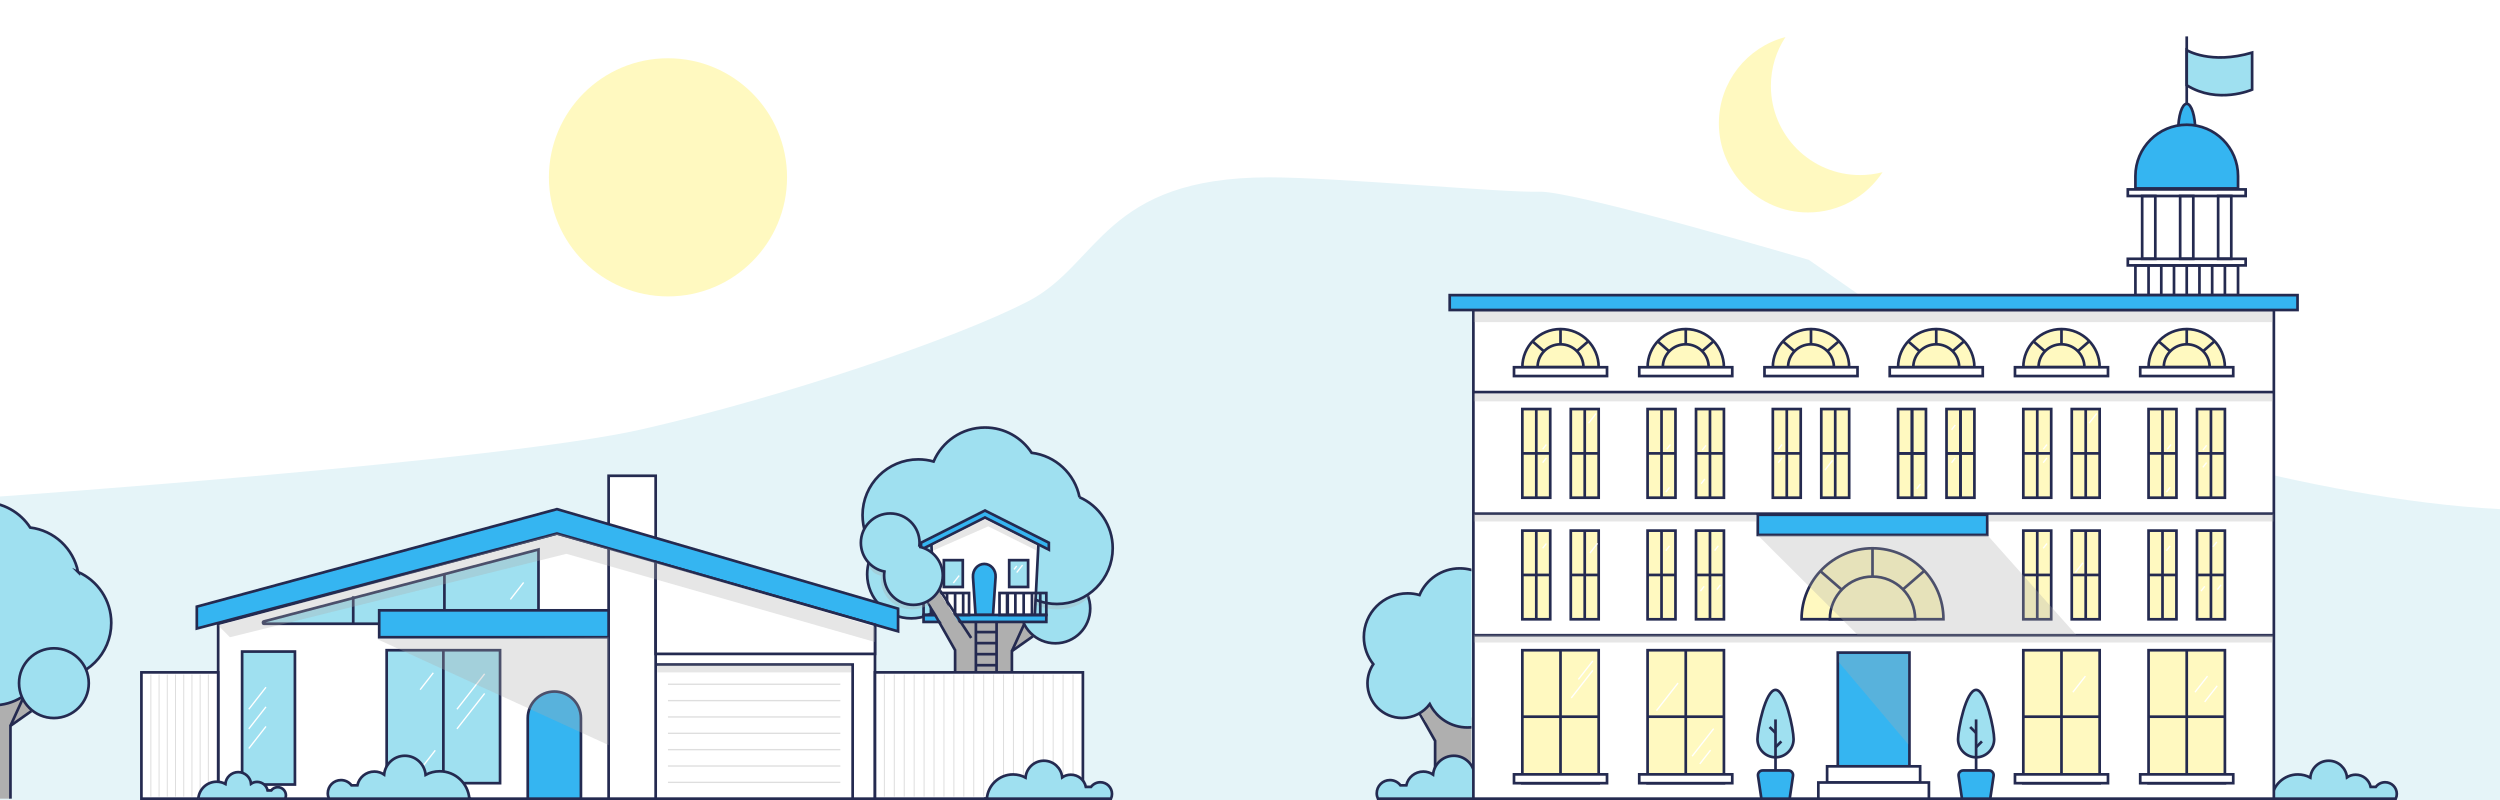 <?xml version="1.0" encoding="UTF-8"?>
<svg xmlns="http://www.w3.org/2000/svg" xmlns:xlink="http://www.w3.org/1999/xlink" version="1.1" viewBox="0 0 1850.887 592.489">
  <defs>
    <style>
      .cls-1, .cls-2, .cls-3, .cls-4, .cls-5 {
        fill: none;
      }

      .cls-6, .cls-7, .cls-2, .cls-3, .cls-4, .cls-5, .cls-8, .cls-9 {
        stroke-miterlimit: 10;
      }

      .cls-6, .cls-7, .cls-4, .cls-8, .cls-9 {
        stroke: #242a50;
        stroke-width: 2px;
      }

      .cls-6, .cls-10 {
        fill: #fff;
      }

      .cls-7 {
        fill: #35b5f1;
      }

      .cls-2 {
        stroke: #fff;
      }

      .cls-3, .cls-5 {
        stroke: #dedede;
      }

      .cls-11, .cls-8 {
        fill: #fff9c0;
      }

      .cls-12, .cls-13 {
        isolation: isolate;
      }

      .cls-14 {
        clip-path: url(#clippath-1);
      }

      .cls-15 {
        fill: #e5f4f8;
      }

      .cls-13 {
        fill: #aaa;
        mix-blend-mode: multiply;
        opacity: .3;
      }

      .cls-5 {
        stroke-width: .75px;
      }

      .cls-16 {
        fill: #afafaf;
      }

      .cls-17 {
        clip-path: url(#clippath);
      }

      .cls-9 {
        fill: #9fe0f0;
      }
      @keyframes c-windows-01 {
        0% {
          fill: #fff9c0;
        } 
        30% {
          fill: #fff9c0;
        }
        31% {
          fill: #9fe0f0;
        }
        99% {
          fill: #9fe0f0;
        }
      }

      @keyframes c-windows-02 {
        0% {
          fill: #fff9c0;
        } 
        34% {
          fill: #fff9c0;
        }
        35% {
          fill: #9fe0f0;
        }
        95% {
          fill: #9fe0f0;
        }
      }

     @keyframes c-windows-03 {
        0% {
          fill: #fff9c0;
        } 
        38% {
          fill: #fff9c0;
        }
        39% {
          fill: #9fe0f0;
        }
        90% {
          fill: #9fe0f0;
        }
      }

      @keyframes r-windows-01 {
        0% { 
          fill: #9fe0f0;
        }

        44% {
          fill: #9fe0f0;
        }
        45% {
          fill: #fff9c0;
        }
        85% {
          fill: #fff9c0;
        }

      }  
      @keyframes r-windows-02 {
        0% { 
          fill: #9fe0f0;
        }

        49% {
          fill: #9fe0f0;
        }
        50% {
          fill: #fff9c0;
        }
        90% {
          fill: #fff9c0;
        }
      }  

      @keyframes r-windows-03 {
        0% { 
          fill: #9fe0f0;
        }

        54% {
          fill: #9fe0f0;
        }
        55% {
          fill: #fff9c0;
        }
        90% {
          fill: #fff9c0;
        }
      }  

    @keyframes sun {
      0% {
        transform: translateY(0%);
      }
      25% {
        transform: translateY(0%);
      }
      50% {
        transform: translateY(50%);
      }
      75% {
        transform: translateY(50%);
      }
      100% {
        transform: translateY(0%);
      }
    }

    @keyframes moon {
      0% {
        transform: translateY(50%);
      }
      25% {
        transform: translateY(50%);
      }
      50% {
        transform: translateY(0%);
      }
      75% {
        transform: translateY(0%);
      }
      100% {
        transform: translateY(50%);
      }
    }

      #sun {
        animation: sun 6s infinite;
      }
      #moon {
        animation: moon 6s infinite;
      }

      #r-th-window-01, #r-th-window-02 {
          animation: r-windows-01 6s ease-in-out infinite;
      }
      #r-h-window-01, #r-h-window-02 {
          animation: r-windows-02 6s ease-in-out infinite;
      }
      #r-h-window-03 {
          animation: r-windows-03 6s ease-in-out infinite;
      }


      #c-c-window-01,
      #c-c-window-02,
      #c-c-window-03,
      #c-c-window-04,
      #c-c-window-05,
      #c-c-window-06,
      #c-s-window-01,
      #c-s-window-02,       
      #c-s-window-03,       
      #c-s-window-04,       
      #c-s-window-05,       
      #c-s-window-06,       
      #c-s-window-07,       
      #c-s-window-08,       
      #c-s-window-09,       
      #c-s-window-10,       
      #c-s-window-11,       
      #c-s-window-12 {
        animation: c-windows-01 6s ease-in-out infinite;
      }

      #c-s-window-13,
      #c-s-window-14,
      #c-s-window-15,
      #c-s-window-16,
      #c-s-window-17,
      #c-s-window-18,
      #c-s-window-19,
      #c-s-window-20,
      #c-c-window-07 {
        animation: c-windows-02 6s ease-in-out infinite;
      }    

      #c-s-window-21,
      #c-s-window-22,
      #c-s-window-23,
      #c-s-window-24 {
        animation: c-windows-03 6s ease-in-out infinite;
      }            
    </style>
    <clipPath id="clippath">
      <rect class="cls-1" x="998.318" y="413.573" width="91.057" height="177.733"/>
    </clipPath>
    <clipPath id="clippath-1">
      <rect class="cls-1" x="0" y="364.514" width="90.579" height="226.791"/>
    </clipPath>
  </defs>
  <!-- Generator: Adobe Illustrator 28.6.0, SVG Export Plug-In . SVG Version: 1.2.0 Build 709)  -->
  <g>
    <g id="Layer_1">
      <g class="cls-12">
        <g id="Layer_1-2" data-name="Layer_1">
          <rect class="cls-10" width="1850.887" height="592.489"/>
          <circle id="sun" class="cls-11" cx="494.54" cy="131.291" r="88.158"/>
          <path id="moon" class="cls-11" d="M1377.093,129.607c-36.45,0-65.999-29.549-65.999-65.999,0-13.361,3.974-25.793,10.8-36.184-28.375,7.389-49.322,33.183-49.322,63.872,0,36.45,29.549,65.999,65.999,65.999,23.089,0,43.405-11.859,55.2-29.816-5.327,1.387-10.916,2.127-16.678,2.127Z"/>
          <path class="cls-15" d="M0,367.582s371.271-26.093,475.111-49.72,232.811-67.223,285.986-94.749c53.175-27.526,56.117-91.822,178.717-91.822,49.775,0,173.905,11.512,199.662,10.63s199.655,50.446,199.655,50.446c0,0,54.837,38.012,72.285,50.413s98.59,61.24,115.207,65.828,180.706,60.988,324.264,68.335v215.546H0v-224.907 0Z"/>
          <g class="cls-17">
            <g>
              <polygon class="cls-16" points="1051.631 528.075 1063.144 548.511 1062.494 591.305 1095.178 591.305 1094.877 548.511 1107.971 540.911 1100.782 532.12 1051.631 528.075"/>
              <line class="cls-4" x1="1053.139" y1="515.34" x2="1053.139" y2="528.075"/>
              <polyline class="cls-4" points="1046.147 519.653 1062.494 548.511 1062.494 591.305"/>
              <line class="cls-4" x1="1095.442" y1="549.04" x2="1102.573" y2="533.376"/>
              <polyline class="cls-4" points="1107.603 540.462 1095.442 549.04 1095.442 591.305"/>
              <polygon class="cls-16" points="1055.974 534.852 1047.068 520.425 1052.828 514.099 1065.39 533.671 1055.974 534.852"/>
              <circle class="cls-9" cx="1120.654" cy="524.291" r="20.232"/>
              <path class="cls-9" d="M1135.628,461.25c-2.695-13.57-13.876-24.076-27.781-25.771-5.777-8.833-15.75-14.673-27.093-14.673-13.388,0-24.877,8.132-29.798,19.725-2.818-.802-5.79-1.24-8.865-1.24-17.87,0-32.358,14.487-32.358,32.358,0,7.586,2.617,14.557,6.989,20.074-2.717,4.067-4.304,8.953-4.304,14.211,0,14.145,11.467,25.612,25.611,25.612,8.388,0,15.834-4.032,20.505-10.264,5.113,10.261,15.703,17.313,27.945,17.313,11.93,0,22.292-6.696,27.545-16.532,2.708.735,5.557,1.128,8.498,1.128,17.871,0,32.358-14.487,32.358-32.358,0-13.204-7.914-24.554-19.253-29.584l-0.0 0Z"/>
            </g>
          </g>
          <polygon class="cls-16" points="696.692 461.379 707.95 481.363 707.121 497.796 748.827 497.796 748.442 481.363 765.15 471.666 755.977 460.448 696.692 461.379"/>
          <circle class="cls-9" cx="781.334" cy="450.459" r="25.816"/>
          <ellipse class="cls-13" cx="782.697" cy="432.363" rx="27.179" ry="18.79"/>
          <path class="cls-9" d="M799.231,368.121c-3.439-17.316-17.706-30.722-35.449-32.884-7.372-11.271-20.098-18.723-34.571-18.723-17.084,0-31.744,10.376-38.023,25.17-3.596-1.023-7.388-1.582-11.312-1.582-22.804,0-41.289,18.486-41.289,41.289,0,9.68,3.34,18.575,8.918,25.615-3.467,5.189-5.492,11.424-5.492,18.134,0,18.049,14.632,32.681,32.681,32.681s32.682-14.632,32.682-32.681c0-3.967-.708-7.768-2.002-11.285,5.439-4.278,9.784-9.886,12.526-16.344,2.031.578,4.125,1.003,6.27,1.265,4.339,6.634,10.533,11.939,17.848,15.184,3.76,18.93,20.457,33.201,40.493,33.201,22.804,0,41.289-18.486,41.289-41.29,0-16.849-10.098-31.331-24.567-37.75h-0Z"/>
          <polygon class="cls-10" points="768.789 403.061 729.211 383.127 690.259 403.655 691.868 454.741 765.347 455.286 768.789 403.061"/>
          <polygon class="cls-6" points="647.798 591.305 161.52 591.305 161.52 461.819 412.351 394.989 647.798 461.819 647.798 591.305"/>
          <rect class="cls-6" x="485.421" y="491.996" width="145.848" height="99.31"/>
          <path class="cls-7" d="M410.409,511.981h0c10.864,0,19.684,8.82,19.684,19.684v59.64h-39.368v-59.64c0-10.864,8.82-19.684,19.684-19.684l0-0Z"/>
          <rect class="cls-6" x="450.595" y="352.25" width="34.826" height="239.055"/>
          <g>
            <rect id="r-h-window-03" class="cls-9" x="179.253" y="482.39" width="39.099" height="98.432"/>
            <rect id="r-h-window-02" class="cls-9" x="286.271" y="481.39" width="83.951" height="98.432"/>
            <path id="r-h-window-01" class="cls-9" d="M398.677,406.832v54.988h-203.334c-.809,0-.93-1.492-.138-1.705l203.472-53.283Z"/>
            <rect id="r-th-window-02" class="cls-9" x="747.156" y="414.717" width="14" height="19.851"/>
            <rect id="r-th-window-01" class="cls-9" x="698.801" y="414.717" width="14" height="19.851"/>
          </g>
          <path class="cls-7" d="M735.182,455.286h-12.925l-1.907-28.029c-.358-5.269,3.492-9.758,8.369-9.758h0c4.878,0,8.728,4.489,8.369,9.758l-1.907,28.029Z"/>
          <line class="cls-4" x1="328.247" y1="481.39" x2="328.247" y2="579.822"/>
          <line class="cls-4" x1="261.51" y1="441.471" x2="261.51" y2="461.819"/>
          <line class="cls-4" x1="329.025" y1="425.071" x2="329.025" y2="461.819"/>
          <rect class="cls-7" x="280.739" y="451.861" width="169.856" height="19.917"/>
          <rect class="cls-7" x="683.773" y="455.286" width="90.877" height="5.162"/>
          <polygon class="cls-7" points="776.516 406.953 729.211 383.127 681.905 406.953 681.905 401.791 729.211 377.965 776.516 401.791 776.516 406.953"/>
          <polygon class="cls-7" points="412.351 376.943 664.891 450.613 664.891 467.42 412.351 394.989 145.709 465.327 145.709 449.127 412.351 376.943"/>
          <polygon class="cls-6" points="647.798 484.124 647.798 462.518 485.421 415.946 485.421 484.124 647.798 484.124"/>
          <rect class="cls-6" x="647.798" y="497.796" width="153.925" height="93.51"/>
          <rect class="cls-6" x="104.696" y="497.796" width="56.824" height="93.51"/>
          <g>
            <line class="cls-5" x1="654.754" y1="499.393" x2="654.754" y2="589.793"/>
            <line class="cls-5" x1="662.105" y1="499.393" x2="662.105" y2="589.793"/>
            <line class="cls-5" x1="669.456" y1="499.393" x2="669.456" y2="589.793"/>
            <line class="cls-5" x1="676.806" y1="499.393" x2="676.806" y2="589.793"/>
            <line class="cls-5" x1="684.157" y1="499.393" x2="684.157" y2="589.793"/>
            <line class="cls-5" x1="691.508" y1="499.393" x2="691.508" y2="589.793"/>
            <line class="cls-5" x1="698.859" y1="499.393" x2="698.859" y2="589.793"/>
            <line class="cls-5" x1="706.209" y1="499.393" x2="706.209" y2="589.793"/>
            <line class="cls-5" x1="713.56" y1="499.393" x2="713.56" y2="589.793"/>
            <line class="cls-5" x1="720.911" y1="499.393" x2="720.911" y2="589.793"/>
            <line class="cls-5" x1="728.261" y1="499.393" x2="728.261" y2="589.793"/>
            <line class="cls-5" x1="735.612" y1="499.393" x2="735.612" y2="589.793"/>
            <line class="cls-5" x1="742.963" y1="499.393" x2="742.963" y2="589.793"/>
            <line class="cls-5" x1="750.314" y1="499.393" x2="750.314" y2="589.793"/>
            <line class="cls-5" x1="757.664" y1="499.393" x2="757.664" y2="589.793"/>
            <line class="cls-5" x1="765.015" y1="499.393" x2="765.015" y2="589.793"/>
            <line class="cls-5" x1="772.366" y1="499.393" x2="772.366" y2="589.793"/>
            <line class="cls-5" x1="779.717" y1="499.393" x2="779.717" y2="589.793"/>
            <line class="cls-5" x1="787.067" y1="499.393" x2="787.067" y2="589.793"/>
            <line class="cls-5" x1="794.418" y1="499.393" x2="794.418" y2="589.793"/>
          </g>
          <g>
            <line class="cls-5" x1="111.685" y1="499.393" x2="111.685" y2="589.793"/>
            <line class="cls-5" x1="117.768" y1="499.393" x2="117.768" y2="589.793"/>
            <line class="cls-5" x1="123.851" y1="499.393" x2="123.851" y2="589.793"/>
            <line class="cls-5" x1="129.935" y1="499.393" x2="129.935" y2="589.793"/>
            <line class="cls-5" x1="136.018" y1="499.393" x2="136.018" y2="589.793"/>
            <line class="cls-5" x1="142.101" y1="499.393" x2="142.101" y2="589.793"/>
            <line class="cls-5" x1="148.184" y1="499.393" x2="148.184" y2="589.793"/>
            <line class="cls-5" x1="154.268" y1="499.393" x2="154.268" y2="589.793"/>
          </g>
          <line class="cls-2" x1="338.308" y1="525.095" x2="358.802" y2="498.868"/>
          <line class="cls-2" x1="184.179" y1="525.095" x2="196.919" y2="508.792"/>
          <line class="cls-2" x1="184.179" y1="539.62" x2="196.919" y2="523.317"/>
          <line class="cls-2" x1="184.179" y1="554.146" x2="196.919" y2="537.843"/>
          <line class="cls-2" x1="338.308" y1="539.62" x2="358.802" y2="513.393"/>
          <line class="cls-2" x1="309.365" y1="571.996" x2="322.263" y2="555.49"/>
          <line class="cls-2" x1="311.027" y1="510.621" x2="320.81" y2="498.101"/>
          <line class="cls-2" x1="377.886" y1="443.761" x2="387.669" y2="431.242"/>
          <line class="cls-2" x1="750.739" y1="421.565" x2="752.73" y2="419.017"/>
          <line class="cls-2" x1="752.717" y1="423.875" x2="757.057" y2="418.321"/>
          <line class="cls-2" x1="705.801" y1="431.668" x2="710.141" y2="426.114"/>
          <g>
            <line class="cls-3" x1="494.54" y1="506.596" x2="622.144" y2="506.596"/>
            <line class="cls-3" x1="494.54" y1="518.701" x2="622.144" y2="518.701"/>
            <line class="cls-3" x1="494.54" y1="530.805" x2="622.144" y2="530.805"/>
            <line class="cls-3" x1="494.54" y1="542.91" x2="622.144" y2="542.91"/>
            <line class="cls-3" x1="494.54" y1="555.015" x2="622.144" y2="555.015"/>
            <line class="cls-3" x1="494.54" y1="567.119" x2="622.144" y2="567.119"/>
            <line class="cls-3" x1="494.54" y1="579.224" x2="622.144" y2="579.224"/>
          </g>
          <polygon class="cls-13" points="279.309 473.213 450.595 551.643 450.595 471.778 279.309 473.213"/>
          <polygon class="cls-13" points="161.52 463.028 170.224 471.778 419.345 410.033 647.798 475.332 647.798 464.122 412.351 394.989 161.52 463.028"/>
          <rect class="cls-13" x="486.608" y="491.996" width="143.469" height="5.8"/>
          <line class="cls-4" x1="768.789" y1="403.061" x2="766.133" y2="455.286"/>
          <line class="cls-4" x1="689.566" y1="403.061" x2="692.223" y2="455.286"/>
          <rect class="cls-4" x="739.99" y="439.037" width="34.659" height="16.25"/>
          <line class="cls-4" x1="746.083" y1="439.037" x2="746.083" y2="455.286"/>
          <line class="cls-4" x1="745.592" y1="439.037" x2="745.592" y2="455.286"/>
          <line class="cls-4" x1="751.735" y1="439.037" x2="751.735" y2="455.286"/>
          <line class="cls-4" x1="757.877" y1="439.037" x2="757.877" y2="455.286"/>
          <line class="cls-4" x1="764.02" y1="439.037" x2="764.02" y2="455.286"/>
          <line class="cls-4" x1="770.162" y1="439.037" x2="770.162" y2="455.286"/>
          <rect class="cls-4" x="683.773" y="439.037" width="33.676" height="16.25"/>
          <line class="cls-4" x1="689.216" y1="439.037" x2="689.216" y2="455.286"/>
          <line class="cls-4" x1="695.184" y1="439.037" x2="695.184" y2="455.286"/>
          <line class="cls-4" x1="701.153" y1="439.037" x2="701.153" y2="455.286"/>
          <line class="cls-4" x1="707.121" y1="439.037" x2="707.121" y2="455.286"/>
          <line class="cls-4" x1="713.09" y1="439.037" x2="713.09" y2="455.286"/>
          <line class="cls-4" x1="722.496" y1="460.449" x2="722.496" y2="497.797"/>
          <line class="cls-4" x1="737.828" y1="460.449" x2="737.828" y2="497.797"/>
          <line class="cls-4" x1="722.496" y1="467.973" x2="737.828" y2="467.973"/>
          <line class="cls-4" x1="722.496" y1="476.144" x2="737.828" y2="476.144"/>
          <line class="cls-4" x1="722.496" y1="484.316" x2="737.828" y2="484.316"/>
          <line class="cls-4" x1="722.496" y1="492.487" x2="737.828" y2="492.487"/>
          <polyline class="cls-4" points="686.262 444.54 707.121 481.363 707.121 497.796"/>
          <line class="cls-4" x1="749.163" y1="482.038" x2="758.263" y2="462.051"/>
          <polyline class="cls-4" points="764.681 471.093 749.163 482.038 749.163 497.796"/>
          <polygon class="cls-13" points="690.894 407.586 731.636 389.699 767.461 407.586 767.461 403.557 729.178 384.49 690.894 403.753 690.894 407.586"/>
          <line class="cls-4" x1="719.023" y1="472.321" x2="695.398" y2="436.393"/>
          <polygon class="cls-16" points="698.801 463.935 687.437 445.525 694.787 437.454 710.817 462.428 698.801 463.935"/>
          <path class="cls-13" d="M679.649,407.787c.139-.976.235-1.964.235-2.976,0-12.094-10.235-21.899-22.859-21.899s-14.925,9.542-14.925,21.636c0,10.613-.052,19.721,10.409,21.73-.139.976-.235,1.964-.235,2.976,0,12.094,10.235,21.899,22.859,21.899,12.624,0,22.859-9.804,22.859-21.899,0-10.613-7.882-19.459-18.343-21.467Z"/>
          <path class="cls-9" d="M680.563,404.8c.132-.968.224-1.948.224-2.952,0-11.996-9.725-21.72-21.721-21.72s-21.721,9.724-21.721,21.72c0,10.527,7.49,19.3,17.43,21.292-.132.968-.224,1.948-.224,2.952,0,11.996,9.725,21.72,21.721,21.72,11.995,0,21.72-9.724,21.72-21.72,0-10.527-7.489-19.3-17.429-21.292Z"/>
          <path class="cls-9" d="M347.491,591.305c-.887-11.349-10.357-20.287-21.933-20.287-3.781,0-7.337.955-10.446,2.633-.67-7.908-7.29-14.121-15.372-14.121-8.015,0-14.6,6.108-15.362,13.922-2.058-1.4-4.543-2.22-7.22-2.22-6.189,0-11.354,4.375-12.578,10.201h-4.32c-1.787-2.355-4.607-3.883-7.791-3.883-5.404,0-9.785,4.381-9.785,9.785,0,1.414.306,2.755.846,3.969h103.962v0Z"/>
          <path class="cls-9" d="M1124.076,591.305c-.887-11.349-10.357-20.287-21.933-20.287-3.781,0-7.337.955-10.446,2.633-.67-7.908-7.29-14.121-15.372-14.121-8.015,0-14.6,6.108-15.362,13.922-2.058-1.4-4.543-2.22-7.22-2.22-6.189,0-11.354,4.375-12.578,10.201h-4.32c-1.787-2.355-4.607-3.883-7.792-3.883-5.404,0-9.785,4.381-9.785,9.785,0,1.414.306,2.755.846,3.969h103.962l-0.0 0Z"/>
          <path class="cls-9" d="M146.818,591.305c.549-7.024,6.41-12.556,13.576-12.556,2.34,0,4.541.591,6.465,1.63.415-4.895,4.512-8.74,9.514-8.74,4.961,0,9.036,3.781,9.508,8.617,1.274-.867,2.812-1.374,4.469-1.374,3.831,0,7.028,2.708,7.785,6.314h2.674c1.106-1.458,2.852-2.403,4.822-2.403,3.345,0,6.056,2.712,6.056,6.057,0,.875-.19,1.705-.524,2.456h-64.346Z"/>
          <path class="cls-9" d="M730.63,591.305c.784-10.034,9.157-17.936,19.391-17.936,3.342,0,6.487.844,9.235,2.328.592-6.992,6.445-12.484,13.59-12.484,7.086,0,12.908,5.4,13.581,12.309,1.82-1.238,4.017-1.963,6.384-1.963,5.472,0,10.038,3.868,11.12,9.018h3.82c1.58-2.082,4.073-3.433,6.888-3.433,4.778,0,8.651,3.873,8.651,8.651,0,1.25-.271,2.436-.748,3.509h-91.914Z"/>
          <path class="cls-9" d="M1681.831,591.305c.784-10.034,9.157-17.936,19.391-17.936,3.342,0,6.487.844,9.235,2.328.592-6.992,6.445-12.484,13.59-12.484,7.086,0,12.908,5.4,13.581,12.309,1.82-1.238,4.017-1.963,6.384-1.963,5.472,0,10.038,3.868,11.12,9.018h3.82c1.58-2.082,4.073-3.433,6.888-3.433,4.778,0,8.651,3.873,8.651,8.651,0,1.25-.271,2.436-.748,3.509h-91.913Z"/>
          <path class="cls-7" d="M1612.612,101.96v-4.868c0-11.189,2.839-20.26,6.341-20.26h0c3.502,0,6.341,9.07,6.341,20.26v4.868s-12.681,0-12.681,0Z"/>
          <rect class="cls-6" x="1090.825" y="229.514" width="592.633" height="361.791"/>
          <g>
            <g id="c-s-window-23-24-group">
              <rect id="c-s-window-24" class="cls-8" x="1497.968" y="481.39" width="56.521" height="98.432"/>
              <rect id="c-s-window-23" class="cls-8" x="1590.692" y="481.39" width="56.521" height="98.432"/>
            </g>
            <g id="c-s-window-21-22-group">
              <rect id="c-s-window-21" class="cls-8" x="1127.07" y="481.39" width="56.521" height="98.432"/>
              <rect id="c-s-window-22" class="cls-8" x="1219.794" y="481.39" width="56.521" height="98.432"/>
            </g>
            <g id="c-s-window-17-20-group">
              <rect id="c-s-window-19" class="cls-8" x="1590.692" y="392.844" width="20.653" height="65.643"/>
              <rect id="c-s-window-20" class="cls-8" x="1626.56" y="392.844" width="20.653" height="65.643"/>
              <rect id="c-s-window-17" class="cls-8" x="1497.968" y="392.844" width="20.653" height="65.643"/>
              <rect id="c-s-window-18" class="cls-8" x="1533.836" y="392.844" width="20.653" height="65.643"/>
            </g>
            <g id="c-s-window-13-16-group">
              <rect id="c-s-window-15" class="cls-8" x="1219.794" y="392.844" width="20.653" height="65.643"/>
              <rect id="c-s-window-16" class="cls-8" x="1255.662" y="392.844" width="20.653" height="65.643"/>
              <rect id="c-s-window-13" class="cls-8" x="1127.07" y="392.844" width="20.653" height="65.643"/>
              <rect id="c-s-window-14" class="cls-8" x="1162.938" y="392.844" width="20.653" height="65.643"/>
            </g>
            <g id="c-s-window-09-12-group">
              <rect id="c-s-window-11" class="cls-8" x="1590.692" y="302.844" width="20.653" height="65.643"/>
              <rect id="c-s-window-12" class="cls-8" x="1626.56" y="302.844" width="20.653" height="65.643"/>
              <rect id="c-s-window-09" class="cls-8" x="1497.968" y="302.844" width="20.653" height="65.643"/>
              <rect id="c-s-window-10" class="cls-8" x="1533.836" y="302.844" width="20.653" height="65.643"/>
            </g>
            <g id="c-s-window-05-08-group">
              <rect id="c-s-window-07" class="cls-8" x="1405.243" y="302.844" width="20.653" height="65.643"/>
              <rect id="c-s-window-08" class="cls-8" x="1441.111" y="302.844" width="20.653" height="65.643"/>
              <rect id="c-s-window-05" class="cls-8" x="1312.519" y="302.844" width="20.653" height="65.643"/>
              <rect id="c-s-window-06" class="cls-8" x="1348.387" y="302.844" width="20.653" height="65.643"/>
            </g>
            <g id="c-s-window-01-04-group">
              <rect id="c-s-window-04" class="cls-8" x="1219.794" y="302.844" width="20.653" height="65.643"/>
              <rect id="c-s-window-03" class="cls-8" x="1255.662" y="302.844" width="20.653" height="65.643"/>
              <rect id="c-s-window-01" class="cls-8" x="1127.07" y="302.844" width="20.653" height="65.643"/>
              <rect id="c-s-window-02" class="cls-8" x="1162.938" y="302.844" width="20.653" height="65.643"/>
            </g>
            <path id="c-c-window-07" class="cls-8" d="M1386.317,405.926c-29.01,0-52.527,23.517-52.527,52.527h105.055c0-29.01-23.518-52.527-52.528-52.527Z"/>
            <path id="c-c-window-06" class="cls-8" d="M1618.953,243.63c-15.608,0-28.26,12.653-28.26,28.26h56.521c0-15.608-12.653-28.26-28.261-28.26h-0Z"/>
            <path id="c-c-window-05" class="cls-8" d="M1526.228,243.63c-15.608,0-28.26,12.653-28.26,28.26h56.521c0-15.608-12.653-28.26-28.261-28.26h-0Z"/>
            <path id="c-c-window-04" class="cls-8" d="M1433.504,243.63c-15.608,0-28.26,12.653-28.26,28.26h56.521c0-15.608-12.653-28.26-28.261-28.26h-0Z"/>
            <path id="c-c-window-03" class="cls-8" d="M1340.779,243.63c-15.608,0-28.26,12.653-28.26,28.26h56.521c0-15.608-12.653-28.26-28.261-28.26h-0Z"/>
            <path id="c-c-window-02" class="cls-8" d="M1248.055,243.63c-15.608,0-28.26,12.653-28.26,28.26h56.521c0-15.608-12.653-28.26-28.261-28.26h-0Z"/>
            <path id="c-c-window-01" class="cls-8" d="M1155.33,243.63c-15.608,0-28.26,12.653-28.26,28.26h56.521c0-15.608-12.653-28.26-28.261-28.26h-0Z"/>
          </g>
          <rect class="cls-6" x="1580.964" y="196.479" width="75.977" height="22.023"/>
          <rect class="cls-7" x="1073.294" y="218.503" width="627.694" height="11.012"/>
          <path class="cls-7" d="M1580.964,139.477v-9.129c0-20.981,17.008-37.989,37.989-37.989h0c20.981,0,37.989,17.008,37.989,37.989v9.129h-75.977Z"/>
          <rect class="cls-7" x="1360.619" y="483.152" width="53.045" height="84.203"/>
          <rect class="cls-6" x="1352.707" y="567.355" width="68.869" height="11.975"/>
          <rect class="cls-6" x="1346.213" y="579.33" width="81.858" height="11.975"/>
          <line class="cls-4" x1="1618.953" y1="481.39" x2="1618.953" y2="579.822"/>
          <line class="cls-4" x1="1590.692" y1="530.606" x2="1647.213" y2="530.606"/>
          <line class="cls-4" x1="1526.228" y1="481.39" x2="1526.228" y2="579.822"/>
          <line class="cls-4" x1="1497.968" y1="530.606" x2="1554.489" y2="530.606"/>
          <line class="cls-4" x1="1248.055" y1="481.39" x2="1248.055" y2="579.822"/>
          <line class="cls-4" x1="1219.794" y1="530.606" x2="1276.315" y2="530.606"/>
          <line class="cls-4" x1="1230.121" y1="392.844" x2="1230.121" y2="458.487"/>
          <line class="cls-4" x1="1219.794" y1="425.665" x2="1240.447" y2="425.665"/>
          <line class="cls-4" x1="1265.989" y1="392.844" x2="1265.989" y2="458.487"/>
          <line class="cls-4" x1="1255.662" y1="425.665" x2="1276.315" y2="425.665"/>
          <line class="cls-4" x1="1137.396" y1="392.844" x2="1137.396" y2="458.487"/>
          <line class="cls-4" x1="1127.07" y1="425.665" x2="1147.723" y2="425.665"/>
          <line class="cls-4" x1="1173.264" y1="392.844" x2="1173.264" y2="458.487"/>
          <line class="cls-4" x1="1162.938" y1="425.665" x2="1183.591" y2="425.665"/>
          <line class="cls-4" x1="1601.019" y1="392.844" x2="1601.019" y2="458.487"/>
          <line class="cls-4" x1="1590.692" y1="425.665" x2="1611.345" y2="425.665"/>
          <line class="cls-4" x1="1636.887" y1="392.844" x2="1636.887" y2="458.487"/>
          <line class="cls-4" x1="1626.56" y1="425.665" x2="1647.213" y2="425.665"/>
          <line class="cls-4" x1="1508.294" y1="392.844" x2="1508.294" y2="458.487"/>
          <line class="cls-4" x1="1497.968" y1="425.665" x2="1518.621" y2="425.665"/>
          <line class="cls-4" x1="1544.162" y1="392.844" x2="1544.162" y2="458.487"/>
          <line class="cls-4" x1="1533.836" y1="425.665" x2="1554.489" y2="425.665"/>
          <line class="cls-4" x1="1230.121" y1="302.844" x2="1230.121" y2="368.487"/>
          <line class="cls-4" x1="1219.794" y1="335.665" x2="1240.447" y2="335.665"/>
          <line class="cls-4" x1="1265.989" y1="302.844" x2="1265.989" y2="368.487"/>
          <line class="cls-4" x1="1255.662" y1="335.665" x2="1276.315" y2="335.665"/>
          <line class="cls-4" x1="1137.396" y1="302.844" x2="1137.396" y2="368.487"/>
          <line class="cls-4" x1="1127.07" y1="335.665" x2="1147.723" y2="335.665"/>
          <line class="cls-4" x1="1173.264" y1="302.844" x2="1173.264" y2="368.487"/>
          <line class="cls-4" x1="1162.938" y1="335.665" x2="1183.591" y2="335.665"/>
          <line class="cls-4" x1="1601.019" y1="302.844" x2="1601.019" y2="368.487"/>
          <line class="cls-4" x1="1590.692" y1="335.665" x2="1611.345" y2="335.665"/>
          <line class="cls-4" x1="1636.887" y1="302.844" x2="1636.887" y2="368.487"/>
          <line class="cls-4" x1="1626.56" y1="335.665" x2="1647.213" y2="335.665"/>
          <line class="cls-4" x1="1508.294" y1="302.844" x2="1508.294" y2="368.487"/>
          <line class="cls-4" x1="1497.968" y1="335.665" x2="1518.621" y2="335.665"/>
          <line class="cls-4" x1="1544.162" y1="302.844" x2="1544.162" y2="368.487"/>
          <line class="cls-4" x1="1533.836" y1="335.665" x2="1554.489" y2="335.665"/>
          <line class="cls-4" x1="1415.57" y1="302.844" x2="1415.57" y2="368.487"/>
          <line class="cls-4" x1="1405.243" y1="335.665" x2="1425.896" y2="335.665"/>
          <line class="cls-4" x1="1451.438" y1="302.844" x2="1451.438" y2="368.487"/>
          <line class="cls-4" x1="1441.111" y1="335.665" x2="1461.764" y2="335.665"/>
          <line class="cls-4" x1="1415.57" y1="302.844" x2="1415.57" y2="368.487"/>
          <line class="cls-4" x1="1405.243" y1="335.665" x2="1425.896" y2="335.665"/>
          <line class="cls-4" x1="1451.438" y1="302.844" x2="1451.438" y2="368.487"/>
          <line class="cls-4" x1="1441.111" y1="335.665" x2="1461.764" y2="335.665"/>
          <line class="cls-4" x1="1322.845" y1="302.844" x2="1322.845" y2="368.487"/>
          <line class="cls-4" x1="1312.519" y1="335.665" x2="1333.172" y2="335.665"/>
          <line class="cls-4" x1="1358.713" y1="302.844" x2="1358.713" y2="368.487"/>
          <line class="cls-4" x1="1348.387" y1="335.665" x2="1369.04" y2="335.665"/>
          <line class="cls-4" x1="1155.33" y1="481.39" x2="1155.33" y2="579.822"/>
          <line class="cls-4" x1="1127.07" y1="530.606" x2="1183.591" y2="530.606"/>
          <path class="cls-7" d="M1324.974,591.325h-20.926l-2.497-16.918c-.312-2.112,1.325-4.008,3.46-4.008h19c2.135,0,3.771,1.896,3.46,4.008l-2.497,16.918Z"/>
          <path class="cls-9" d="M1327.88,547.302c0,7.384-5.986,13.369-13.369,13.369s-13.369-5.986-13.369-13.369,5.986-36.53,13.369-36.53,13.369,29.146,13.369,36.53Z"/>
          <line class="cls-4" x1="1314.511" y1="570.399" x2="1314.511" y2="532.625"/>
          <line class="cls-4" x1="1314.511" y1="553.224" x2="1318.837" y2="548.899"/>
          <line class="cls-4" x1="1314.511" y1="542.652" x2="1310.118" y2="538.259"/>
          <path class="cls-7" d="M1473.482,591.325h-20.926l-2.497-16.918c-.312-2.112,1.325-4.008,3.46-4.008h19c2.135,0,3.771,1.896,3.46,4.008l-2.497,16.918Z"/>
          <path class="cls-9" d="M1476.388,547.302c0,7.384-5.986,13.369-13.369,13.369s-13.369-5.986-13.369-13.369,5.986-36.53,13.369-36.53,13.369,29.146,13.369,36.53Z"/>
          <line class="cls-4" x1="1463.019" y1="570.399" x2="1463.019" y2="532.625"/>
          <line class="cls-4" x1="1463.019" y1="553.224" x2="1467.345" y2="548.899"/>
          <line class="cls-4" x1="1463.019" y1="542.652" x2="1458.626" y2="538.259"/>
          <line class="cls-4" x1="1090.825" y1="470.297" x2="1683.458" y2="470.297"/>
          <line class="cls-4" x1="1090.825" y1="290.297" x2="1683.458" y2="290.297"/>
          <line class="cls-4" x1="1090.825" y1="380.297" x2="1683.458" y2="380.297"/>
          <path class="cls-4" d="M1386.317,426.873c-17.441,0-31.58,14.139-31.58,31.58h63.16c0-17.441-14.139-31.58-31.58-31.58Z"/>
          <line class="cls-4" x1="1386.317" y1="405.926" x2="1386.317" y2="426.873"/>
          <line class="cls-4" x1="1408.867" y1="436.352" x2="1424.698" y2="422.596"/>
          <line class="cls-4" x1="1363.272" y1="436.352" x2="1347.44" y2="422.596"/>
          <path class="cls-4" d="M1155.33,254.9c-9.383,0-16.99,7.607-16.99,16.99h33.981c0-9.383-7.607-16.99-16.99-16.99Z"/>
          <line class="cls-4" x1="1155.33" y1="243.63" x2="1155.33" y2="254.9"/>
          <line class="cls-4" x1="1167.462" y1="259.999" x2="1175.98" y2="252.598"/>
          <line class="cls-4" x1="1142.931" y1="259.999" x2="1134.414" y2="252.598"/>
          <path class="cls-4" d="M1248.055,254.9c-9.383,0-16.99,7.607-16.99,16.99h33.981c0-9.383-7.607-16.99-16.99-16.99Z"/>
          <line class="cls-4" x1="1248.055" y1="243.63" x2="1248.055" y2="254.9"/>
          <line class="cls-4" x1="1260.186" y1="259.999" x2="1268.704" y2="252.598"/>
          <line class="cls-4" x1="1235.656" y1="259.999" x2="1227.138" y2="252.598"/>
          <path class="cls-4" d="M1340.779,254.9c-9.383,0-16.99,7.607-16.99,16.99h33.981c0-9.383-7.607-16.99-16.99-16.99Z"/>
          <line class="cls-4" x1="1340.779" y1="243.63" x2="1340.779" y2="254.9"/>
          <line class="cls-4" x1="1352.911" y1="259.999" x2="1361.429" y2="252.598"/>
          <line class="cls-4" x1="1328.38" y1="259.999" x2="1319.863" y2="252.598"/>
          <path class="cls-4" d="M1433.504,254.9c-9.383,0-16.99,7.607-16.99,16.99h33.981c0-9.383-7.607-16.99-16.99-16.99Z"/>
          <line class="cls-4" x1="1433.504" y1="243.63" x2="1433.504" y2="254.9"/>
          <line class="cls-4" x1="1445.636" y1="259.999" x2="1454.153" y2="252.598"/>
          <line class="cls-4" x1="1421.105" y1="259.999" x2="1412.587" y2="252.598"/>
          <path class="cls-4" d="M1526.228,254.9c-9.383,0-16.99,7.607-16.99,16.99h33.981c0-9.383-7.607-16.99-16.99-16.99Z"/>
          <line class="cls-4" x1="1526.228" y1="243.63" x2="1526.228" y2="254.9"/>
          <line class="cls-4" x1="1538.36" y1="259.999" x2="1546.878" y2="252.598"/>
          <line class="cls-4" x1="1513.829" y1="259.999" x2="1505.312" y2="252.598"/>
          <path class="cls-4" d="M1618.953,254.9c-9.383,0-16.99,7.607-16.99,16.99h33.981c0-9.383-7.607-16.99-16.99-16.99Z"/>
          <line class="cls-4" x1="1618.953" y1="243.63" x2="1618.953" y2="254.9"/>
          <line class="cls-4" x1="1631.084" y1="259.999" x2="1639.602" y2="252.598"/>
          <line class="cls-4" x1="1606.554" y1="259.999" x2="1598.036" y2="252.598"/>
          <g>
            <line class="cls-4" x1="1590.692" y1="196.479" x2="1590.692" y2="218.503"/>
            <line class="cls-4" x1="1600.112" y1="196.479" x2="1600.112" y2="218.503"/>
            <line class="cls-4" x1="1609.533" y1="196.479" x2="1609.533" y2="218.503"/>
            <line class="cls-4" x1="1618.953" y1="196.479" x2="1618.953" y2="218.503"/>
            <line class="cls-4" x1="1628.373" y1="196.479" x2="1628.373" y2="218.503"/>
            <line class="cls-4" x1="1637.793" y1="196.479" x2="1637.793" y2="218.503"/>
            <line class="cls-4" x1="1647.213" y1="196.479" x2="1647.213" y2="218.503"/>
          </g>
          <rect class="cls-4" x="1585.964" y="145.098" width="9.728" height="46.518"/>
          <rect class="cls-4" x="1575.33" y="140.233" width="87.245" height="4.864"/>
          <rect class="cls-4" x="1575.33" y="191.615" width="87.245" height="4.864"/>
          <rect class="cls-4" x="1642.213" y="145.098" width="9.728" height="46.518"/>
          <rect class="cls-4" x="1614.088" y="145.098" width="9.728" height="46.518"/>
          <line class="cls-4" x1="1618.953" y1="76.832" x2="1618.953" y2="26.95"/>
          <path class="cls-9" d="M1618.953,37.138s17.635,10.859,48.411,1.824v27.388s-25.387,11.165-48.411-3.235c0,0,0-25.976,0-25.976Z"/>
          <rect class="cls-13" x="1091.203" y="230.579" width="591.448" height="7.892"/>
          <rect class="cls-13" x="1091.203" y="291.345" width="591.448" height="5.8"/>
          <rect class="cls-13" x="1091.203" y="469.907" width="591.448" height="5.8"/>
          <polygon class="cls-13" points="1412.753 551.061 1361.364 490.205 1361.364 484.406 1412.753 484.406 1412.753 551.061"/>
          <rect class="cls-6" x="1120.896" y="271.89" width="68.869" height="6.515"/>
          <rect class="cls-6" x="1120.896" y="573.307" width="68.869" height="6.515"/>
          <rect class="cls-6" x="1213.62" y="573.307" width="68.869" height="6.515"/>
          <rect class="cls-6" x="1491.794" y="573.307" width="68.869" height="6.515"/>
          <rect class="cls-6" x="1584.518" y="573.307" width="68.869" height="6.515"/>
          <rect class="cls-6" x="1213.62" y="271.89" width="68.869" height="6.515"/>
          <rect class="cls-6" x="1306.344" y="271.89" width="68.869" height="6.515"/>
          <rect class="cls-6" x="1399.069" y="271.89" width="68.869" height="6.515"/>
          <rect class="cls-6" x="1491.794" y="271.89" width="68.869" height="6.515"/>
          <rect class="cls-6" x="1584.518" y="271.89" width="68.869" height="6.515"/>
          <rect class="cls-7" x="1301.389" y="381.117" width="169.856" height="14.921"/>
          <rect class="cls-13" x="1091.203" y="380.297" width="209.032" height="5.8"/>
          <rect class="cls-13" x="1472.267" y="380.297" width="210.923" height="5.8"/>
          <polygon class="cls-13" points="1536.988 469.907 1375.214 469.907 1301.141 396.038 1471.245 396.038 1536.988 469.907"/>
          <g class="cls-14">
            <g>
              <polygon class="cls-16" points="-48.163 510.621 -33.472 536.699 -34.301 591.305 7.405 591.305 7.02 536.699 23.728 527.002 14.555 515.784 -48.163 510.621"/>
              <path class="cls-9" d="M57.809,423.457c-3.439-17.316-17.706-30.722-35.449-32.884-7.372-11.271-20.098-18.723-34.571-18.723-17.084,0-31.744,10.376-38.023,25.17-3.596-1.023-7.388-1.582-11.312-1.582-22.803,0-41.289,18.486-41.289,41.289,0,9.68,3.34,18.575,8.918,25.615-3.467,5.189-5.492,11.424-5.492,18.134,0,18.049,14.632,32.681,32.681,32.681,10.703,0,20.204-5.145,26.165-13.097,6.524,13.093,20.037,22.092,35.659,22.092,15.223,0,28.445-8.544,35.147-21.095,3.456.938,7.091,1.439,10.844,1.439,22.804,0,41.29-18.486,41.29-41.29,0-16.849-10.098-31.331-24.567-37.75Z"/>
              <line class="cls-4" x1="-46.238" y1="494.372" x2="-46.238" y2="510.621"/>
              <polyline class="cls-4" points="-55.16 499.876 -34.301 536.699 -34.301 591.305"/>
              <line class="cls-4" x1="7.741" y1="537.373" x2="16.841" y2="517.386"/>
              <polyline class="cls-4" points="23.259 526.428 7.741 537.373 7.741 591.305"/>
              <line class="cls-4" x1="-22.399" y1="527.657" x2="-46.024" y2="491.728"/>
              <polygon class="cls-16" points="-42.621 519.27 -53.985 500.86 -46.635 492.789 -30.606 517.763 -42.621 519.27"/>
              <path class="cls-13" d="M-61.773,463.123c.139-.976.235-1.964.235-2.976,0-12.094-10.234-21.899-22.859-21.899s-14.925,9.542-14.925,21.636c0,10.613-.052,19.721,10.409,21.73-.139.976-.235,1.964-.235,2.976,0,12.094,10.234,21.899,22.859,21.899,12.624,0,22.859-9.804,22.859-21.899,0-10.613-7.882-19.459-18.343-21.467Z"/>
              <path class="cls-9" d="M-60.859,460.135c.132-.968.224-1.948.224-2.952,0-11.996-9.725-21.72-21.721-21.72s-21.721,9.724-21.721,21.72c0,10.527,7.49,19.3,17.43,21.292-.132.968-.224,1.948-.224,2.952,0,11.996,9.725,21.72,21.721,21.72,11.995,0,21.72-9.724,21.72-21.72,0-10.527-7.489-19.3-17.429-21.292Z"/>
              <circle class="cls-9" cx="39.912" cy="505.794" r="25.816"/>
            </g>
          </g>
          <line class="cls-2" x1="1168.553" y1="502.993" x2="1179.24" y2="489.315"/>
          <line class="cls-2" x1="1163.281" y1="516.741" x2="1179.24" y2="496.317"/>
          <line class="cls-2" x1="1226.39" y1="526.108" x2="1242.35" y2="505.685"/>
          <line class="cls-2" x1="1252.775" y1="559.87" x2="1268.734" y2="539.446"/>
          <line class="cls-2" x1="1258.464" y1="565.559" x2="1266.444" y2="555.348"/>
          <line class="cls-2" x1="1534.639" y1="512.484" x2="1543.946" y2="500.574"/>
          <line class="cls-2" x1="1625.057" y1="512.484" x2="1634.363" y2="500.574"/>
          <line class="cls-2" x1="1632.229" y1="519.656" x2="1641.536" y2="507.747"/>
          <line class="cls-2" x1="1641.654" y1="436.499" x2="1644.41" y2="432.972"/>
          <line class="cls-2" x1="1638.49" y1="404.744" x2="1641.246" y2="401.217"/>
          <line class="cls-2" x1="1629.538" y1="437.63" x2="1632.294" y2="434.103"/>
          <line class="cls-2" x1="1536.471" y1="423.848" x2="1542.114" y2="416.627"/>
          <line class="cls-2" x1="1603.913" y1="407.689" x2="1606.669" y2="404.162"/>
          <line class="cls-2" x1="1512.709" y1="405.926" x2="1515.465" y2="402.399"/>
          <line class="cls-2" x1="1603.913" y1="364.343" x2="1606.669" y2="360.816"/>
          <line class="cls-2" x1="1630.916" y1="333.221" x2="1633.672" y2="329.695"/>
          <line class="cls-2" x1="1630.916" y1="346.005" x2="1633.672" y2="342.478"/>
          <line class="cls-2" x1="1546.672" y1="313.335" x2="1552.315" y2="306.113"/>
          <line class="cls-2" x1="1604.564" y1="332.639" x2="1607.32" y2="329.113"/>
          <line class="cls-2" x1="1512.709" y1="332.639" x2="1515.465" y2="329.113"/>
          <line class="cls-2" x1="1512.709" y1="342.551" x2="1515.465" y2="339.024"/>
          <line class="cls-2" x1="1271.046" y1="436.499" x2="1273.802" y2="432.972"/>
          <line class="cls-2" x1="1269.416" y1="407.644" x2="1272.172" y2="404.117"/>
          <line class="cls-2" x1="1258.93" y1="437.63" x2="1261.686" y2="434.103"/>
          <line class="cls-2" x1="1177.082" y1="409.491" x2="1182.724" y2="402.27"/>
          <line class="cls-2" x1="1233.305" y1="407.689" x2="1236.061" y2="404.162"/>
          <line class="cls-2" x1="1142.101" y1="405.926" x2="1144.857" y2="402.399"/>
          <line class="cls-2" x1="1233.305" y1="364.343" x2="1236.061" y2="360.816"/>
          <line class="cls-2" x1="1260.308" y1="333.221" x2="1263.064" y2="329.695"/>
          <line class="cls-2" x1="1259.448" y1="358.13" x2="1262.203" y2="354.603"/>
          <line class="cls-2" x1="1176.064" y1="313.335" x2="1181.707" y2="306.113"/>
          <line class="cls-2" x1="1233.956" y1="332.639" x2="1236.712" y2="329.113"/>
          <line class="cls-2" x1="1142.101" y1="332.639" x2="1144.857" y2="329.113"/>
          <line class="cls-2" x1="1142.101" y1="342.551" x2="1144.857" y2="339.024"/>
          <line class="cls-2" x1="1419.065" y1="361.89" x2="1421.821" y2="358.363"/>
          <line class="cls-2" x1="1351.12" y1="348.009" x2="1356.763" y2="340.788"/>
          <line class="cls-2" x1="1316.527" y1="332.639" x2="1319.283" y2="329.113"/>
          <line class="cls-2" x1="1316.527" y1="342.551" x2="1319.283" y2="339.024"/>
          <line class="cls-2" x1="1444.859" y1="342.551" x2="1447.615" y2="339.024"/>
          <line class="cls-2" x1="1444.859" y1="318.168" x2="1447.615" y2="314.641"/>
        </g>
      </g>
    </g>
  </g>
</svg>